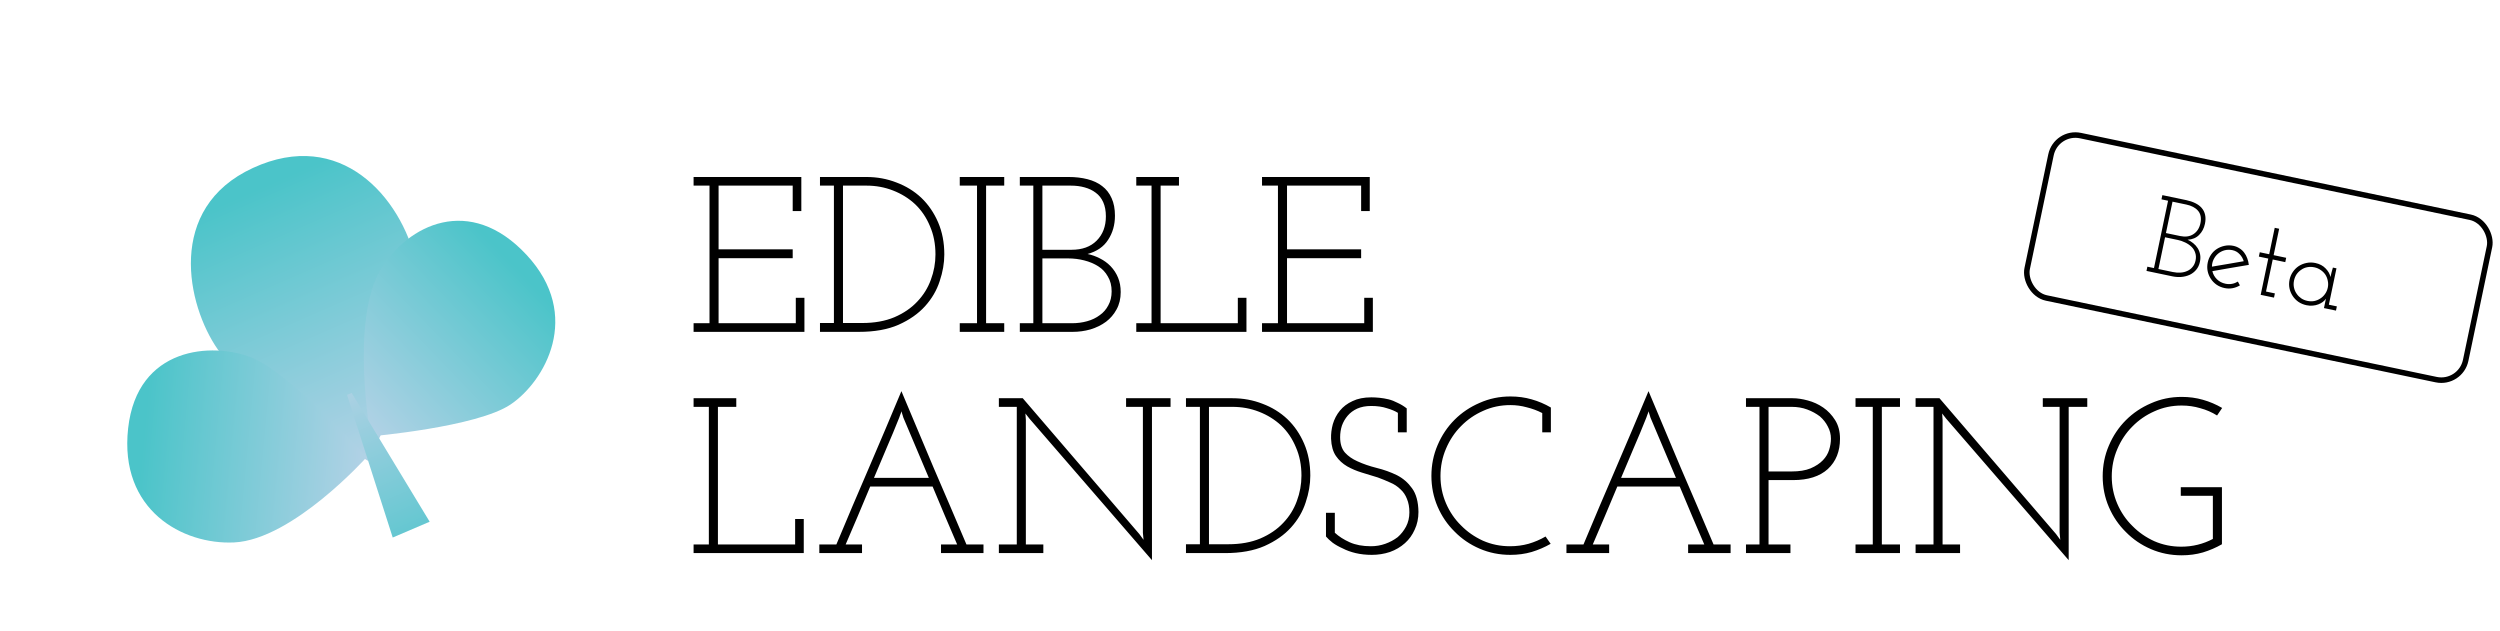 <svg width="452" height="114" viewBox="0 0 452 114" fill="none" xmlns="http://www.w3.org/2000/svg">
<path d="M145.44 60H125.4V58.44H128.28V33.56H125.4V32H144.88V38.16H143.32V33.56H129.92V45.08H143.32V46.68H129.92V58.44H143.88V53.84H145.44V60ZM155.292 60H148.252V58.4H150.772V33.56H148.252V32H156.652C158.572 32 160.385 32.333 162.092 33C163.798 33.64 165.292 34.56 166.572 35.76C167.852 36.987 168.865 38.467 169.612 40.2C170.358 41.933 170.732 43.867 170.732 46C170.732 47.573 170.452 49.187 169.892 50.84C169.358 52.493 168.478 54 167.252 55.36C166.025 56.72 164.425 57.84 162.452 58.72C160.505 59.573 158.118 60 155.292 60ZM152.412 33.56V58.4H155.892C158.105 58.4 160.038 58.053 161.692 57.36C163.372 56.64 164.758 55.693 165.852 54.52C166.945 53.373 167.758 52.067 168.292 50.6C168.852 49.107 169.132 47.573 169.132 46C169.132 44.107 168.798 42.4 168.132 40.88C167.492 39.333 166.598 38.013 165.452 36.92C164.305 35.853 162.972 35.027 161.452 34.44C159.958 33.853 158.358 33.56 156.652 33.56H152.412ZM181.565 60H173.525V58.44H176.645V33.56H173.525V32H181.565V33.56H178.285V58.44H181.565V60ZM193.944 60H184.384V58.44H186.824V33.56H184.384V32H193.224C194.451 32 195.584 32.133 196.624 32.4C197.664 32.667 198.544 33.08 199.264 33.64C200.011 34.2 200.584 34.933 200.984 35.84C201.384 36.72 201.584 37.773 201.584 39C201.584 40.653 201.171 42.107 200.344 43.36C199.544 44.613 198.304 45.467 196.624 45.92C197.398 46.08 198.144 46.347 198.864 46.72C199.611 47.093 200.264 47.573 200.824 48.16C201.384 48.747 201.824 49.427 202.144 50.2C202.464 50.973 202.624 51.84 202.624 52.8C202.624 54 202.371 55.053 201.864 55.96C201.384 56.84 200.758 57.573 199.984 58.16C199.158 58.773 198.211 59.24 197.144 59.56C196.104 59.853 195.038 60 193.944 60ZM188.464 46.72V58.44H193.784C194.771 58.44 195.691 58.32 196.544 58.08C197.424 57.84 198.198 57.467 198.864 56.96C199.504 56.507 200.011 55.92 200.384 55.2C200.784 54.48 200.984 53.64 200.984 52.68C200.984 51.64 200.758 50.747 200.304 50C199.878 49.227 199.304 48.613 198.584 48.16C197.838 47.68 196.984 47.32 196.024 47.08C195.091 46.84 194.118 46.72 193.104 46.72H188.464ZM188.464 33.56V45.16H193.744C195.664 45.16 197.171 44.613 198.264 43.52C199.384 42.4 199.944 40.933 199.944 39.12C199.944 38.133 199.784 37.28 199.464 36.56C199.144 35.84 198.691 35.267 198.104 34.84C197.544 34.413 196.878 34.093 196.104 33.88C195.358 33.667 194.518 33.56 193.584 33.56H188.464ZM225.359 60H205.439V58.44H208.199V33.56H205.439V32H213.159V33.56H209.839V58.44H223.799V53.84H225.359V60ZM248.213 60H228.173V58.44H231.053V33.56H228.173V32H247.653V38.16H246.093V33.56H232.693V45.08H246.093V46.68H232.693V58.44H246.653V53.84H248.213V60ZM145.32 100H125.4V98.44H128.16V73.56H125.4V72H133.12V73.56H129.8V98.44H143.76V93.84H145.32V100ZM155.854 100H148.134V98.44H151.214C153.161 93.773 155.121 89.16 157.094 84.6C159.068 80.013 161.028 75.387 162.974 70.72C164.921 75.387 166.868 80.013 168.814 84.6C170.788 89.16 172.761 93.773 174.734 98.44H177.814V100H170.134V98.44H173.054C172.308 96.68 171.561 94.933 170.814 93.2C170.094 91.467 169.361 89.72 168.614 87.96H157.334C156.534 89.88 155.801 91.627 155.134 93.2C154.468 94.773 153.721 96.52 152.894 98.44H155.854V100ZM162.574 75.52C161.854 77.333 161.094 79.16 160.294 81C159.521 82.813 158.761 84.613 158.014 86.4H167.934L163.334 75.52L162.974 74.36C162.921 74.6 162.854 74.8 162.774 74.96C162.721 75.12 162.654 75.307 162.574 75.52ZM208.275 73.56V101.28L186.115 75.68L185.395 74.76L185.475 75.92V98.44H188.635V100H180.595V98.44H183.835V73.56H180.595V72H184.915L205.995 96.56L206.755 97.6L206.635 96.32V73.56H203.595V72H211.635V73.56H208.275ZM221.463 100H214.423V98.4H216.943V73.56H214.423V72H222.823C224.743 72 226.557 72.333 228.263 73C229.97 73.64 231.463 74.56 232.743 75.76C234.023 76.987 235.037 78.467 235.783 80.2C236.53 81.933 236.903 83.867 236.903 86C236.903 87.573 236.623 89.187 236.063 90.84C235.53 92.493 234.65 94 233.423 95.36C232.197 96.72 230.597 97.84 228.623 98.72C226.677 99.573 224.29 100 221.463 100ZM218.583 73.56V98.4H222.063C224.277 98.4 226.21 98.053 227.863 97.36C229.543 96.64 230.93 95.693 232.023 94.52C233.117 93.373 233.93 92.067 234.463 90.6C235.023 89.107 235.303 87.573 235.303 86C235.303 84.107 234.97 82.4 234.303 80.88C233.663 79.333 232.77 78.013 231.623 76.92C230.477 75.853 229.143 75.027 227.623 74.44C226.13 73.853 224.53 73.56 222.823 73.56H218.583ZM254.017 98.2C253.244 98.893 252.337 99.427 251.297 99.8C250.257 100.147 249.164 100.32 248.017 100.32C246.977 100.32 246.004 100.213 245.097 100C244.217 99.787 243.444 99.507 242.777 99.16C242.057 98.84 241.444 98.493 240.937 98.12C240.43 97.72 240.03 97.347 239.737 97V92.72H241.337V96.32C242.057 96.987 242.95 97.56 244.017 98.04C245.084 98.52 246.364 98.76 247.857 98.76C248.764 98.76 249.63 98.613 250.457 98.32C251.284 98.027 252.03 97.627 252.697 97.12C253.31 96.587 253.817 95.947 254.217 95.2C254.617 94.427 254.817 93.573 254.817 92.64C254.817 91.707 254.67 90.893 254.377 90.2C254.11 89.507 253.724 88.933 253.217 88.48C252.684 87.947 252.057 87.533 251.337 87.24C250.644 86.92 249.897 86.613 249.097 86.32C248.164 86.027 247.204 85.733 246.217 85.44C245.257 85.147 244.377 84.773 243.577 84.32C242.75 83.84 242.07 83.213 241.537 82.44C241.004 81.667 240.71 80.627 240.657 79.32C240.63 78.44 240.737 77.56 240.977 76.68C241.244 75.773 241.67 74.96 242.257 74.24C242.844 73.52 243.604 72.947 244.537 72.52C245.47 72.067 246.604 71.84 247.937 71.84C248.39 71.84 248.884 71.867 249.417 71.92C249.95 71.973 250.497 72.067 251.057 72.2C251.59 72.333 252.137 72.547 252.697 72.84C253.284 73.107 253.83 73.44 254.337 73.84V78.16H252.737V74.64C252.23 74.32 251.564 74.04 250.737 73.8C249.937 73.533 248.99 73.4 247.897 73.4C246.937 73.4 246.097 73.56 245.377 73.88C244.684 74.2 244.11 74.627 243.657 75.16C243.204 75.693 242.857 76.293 242.617 76.96C242.404 77.627 242.297 78.32 242.297 79.04C242.297 80.24 242.59 81.173 243.177 81.84C243.764 82.48 244.51 83 245.417 83.4C246.457 83.88 247.617 84.28 248.897 84.6C250.204 84.92 251.43 85.36 252.577 85.92C253.67 86.48 254.577 87.267 255.297 88.28C256.044 89.293 256.43 90.72 256.457 92.56C256.457 93.733 256.23 94.8 255.777 95.76C255.35 96.72 254.764 97.533 254.017 98.2ZM280.358 98.32C279.292 98.933 278.145 99.427 276.918 99.8C275.718 100.147 274.438 100.32 273.078 100.32C271.105 100.32 269.252 99.947 267.518 99.2C265.785 98.453 264.278 97.427 262.998 96.12C261.692 94.84 260.665 93.333 259.918 91.6C259.172 89.867 258.798 88.013 258.798 86.04C258.798 84.067 259.172 82.213 259.918 80.48C260.665 78.72 261.692 77.187 262.998 75.88C264.278 74.6 265.785 73.587 267.518 72.84C269.252 72.067 271.105 71.68 273.078 71.68C274.438 71.68 275.718 71.853 276.918 72.2C278.145 72.547 279.305 73.04 280.398 73.68V78.16H278.838V74.68C277.958 74.227 277.025 73.88 276.038 73.64C275.078 73.373 274.092 73.24 273.078 73.24C271.318 73.24 269.678 73.587 268.158 74.28C266.638 74.947 265.305 75.867 264.158 77.04C263.012 78.187 262.105 79.547 261.438 81.12C260.772 82.667 260.438 84.32 260.438 86.08C260.438 87.813 260.772 89.453 261.438 91C262.105 92.547 263.012 93.88 264.158 95C265.278 96.147 266.598 97.067 268.118 97.76C269.638 98.427 271.265 98.76 272.998 98.76C274.172 98.76 275.292 98.613 276.358 98.32C277.452 98 278.478 97.56 279.438 97L280.358 98.32ZM290.933 100H283.213V98.44H286.293C288.239 93.773 290.199 89.16 292.173 84.6C294.146 80.013 296.106 75.387 298.053 70.72C299.999 75.387 301.946 80.013 303.893 84.6C305.866 89.16 307.839 93.773 309.813 98.44H312.893V100H305.213V98.44H308.133C307.386 96.68 306.639 94.933 305.893 93.2C305.173 91.467 304.439 89.72 303.693 87.96H292.413C291.613 89.88 290.879 91.627 290.213 93.2C289.546 94.773 288.799 96.52 287.973 98.44H290.933V100ZM297.653 75.52C296.933 77.333 296.173 79.16 295.373 81C294.599 82.813 293.839 84.613 293.093 86.4H303.013L298.413 75.52L298.053 74.36C297.999 74.6 297.933 74.8 297.853 74.96C297.799 75.12 297.733 75.307 297.653 75.52ZM323.713 100H315.673V98.44H318.113V73.56H315.673V72H324.113C324.94 72 325.847 72.133 326.833 72.4C327.847 72.667 328.78 73.093 329.633 73.68C330.487 74.267 331.207 75.027 331.793 75.96C332.38 76.893 332.673 78.013 332.673 79.32C332.673 81.613 331.94 83.44 330.473 84.8C329.007 86.133 326.913 86.8 324.193 86.8H319.753V98.44H323.713V100ZM319.753 73.56V85.24H323.913C325.3 85.24 326.447 85.053 327.353 84.68C328.287 84.28 329.033 83.787 329.593 83.2C330.127 82.64 330.5 82.013 330.713 81.32C330.927 80.627 331.033 79.96 331.033 79.32C331.033 78.547 330.847 77.813 330.473 77.12C330.127 76.427 329.647 75.813 329.033 75.28C328.367 74.773 327.607 74.36 326.753 74.04C325.9 73.72 324.967 73.56 323.953 73.56H319.753ZM343.518 100H335.478V98.44H338.598V73.56H335.478V72H343.518V73.56H340.238V98.44H343.518V100ZM374.018 73.56V101.28L351.858 75.68L351.138 74.76L351.218 75.92V98.44H354.378V100H346.338V98.44H349.578V73.56H346.338V72H350.658L371.738 96.56L372.498 97.6L372.378 96.32V73.56H369.338V72H377.378V73.56H374.018ZM401.726 98.4C400.659 99.013 399.512 99.507 398.286 99.88C397.086 100.227 395.806 100.4 394.446 100.4C392.472 100.4 390.619 100.027 388.886 99.28C387.152 98.533 385.646 97.507 384.366 96.2C383.059 94.92 382.032 93.413 381.286 91.68C380.539 89.947 380.166 88.093 380.166 86.12C380.166 84.147 380.539 82.293 381.286 80.56C382.032 78.8 383.059 77.267 384.366 75.96C385.646 74.68 387.152 73.667 388.886 72.92C390.619 72.147 392.472 71.76 394.446 71.76C395.806 71.76 397.086 71.933 398.286 72.28C399.512 72.627 400.672 73.12 401.766 73.76L400.846 75.12C399.912 74.533 398.899 74.093 397.806 73.8C396.739 73.48 395.619 73.32 394.446 73.32C392.686 73.32 391.046 73.667 389.526 74.36C388.006 75.027 386.672 75.947 385.526 77.12C384.379 78.267 383.472 79.627 382.806 81.2C382.139 82.747 381.806 84.4 381.806 86.16C381.806 87.893 382.139 89.533 382.806 91.08C383.472 92.627 384.379 93.96 385.526 95.08C386.646 96.227 387.966 97.147 389.486 97.84C391.006 98.507 392.632 98.84 394.366 98.84C395.406 98.84 396.406 98.72 397.366 98.48C398.326 98.24 399.232 97.893 400.086 97.44V89.64H394.286V88.08H401.726V98.4Z" fill="black"/>
<g filter="url(#filter0_d_218_122)">
<path d="M39.392 59.2C33.797 51.204 29.932 33.632 45.732 26.365C61.531 19.098 72.482 31.529 75.249 43.488C78.407 57.137 66.585 79.341 66.585 79.341C66.585 79.341 44.987 67.196 39.392 59.2Z" fill="url(#paint0_linear_218_122)"/>
</g>
<path d="M92.308 73.132C98.413 69.03 105.448 57.076 95.187 46.064C84.926 35.053 73.729 40.644 68.837 48.733C63.254 57.965 67.012 78.897 67.012 78.897C67.012 78.897 86.202 77.235 92.308 73.132Z" fill="url(#paint1_linear_218_122)"/>
<g filter="url(#filter1_d_218_122)">
<path d="M45.484 60.646C38.414 57.824 24.808 58.635 23.166 73.442C21.524 88.249 33.032 94.511 42.324 94.073C52.928 93.573 66.294 78.652 66.294 78.652C66.294 78.652 52.554 63.469 45.484 60.646Z" fill="url(#paint2_linear_218_122)"/>
</g>
<path d="M62.742 71.395L63.577 71.038L77.684 94.327L71.003 97.184L62.742 71.395Z" fill="url(#paint3_linear_218_122)"/>
<path d="M392.763 49.961L388.084 48.981L388.244 48.218L389.438 48.468L391.988 36.292L390.794 36.042L390.954 35.279L395.28 36.185C395.881 36.31 396.422 36.492 396.903 36.729C397.385 36.966 397.773 37.258 398.068 37.606C398.376 37.957 398.582 38.375 398.684 38.859C398.79 39.331 398.78 39.867 398.654 40.467C398.485 41.276 398.133 41.945 397.6 42.474C397.08 43.005 396.386 43.296 395.517 43.345C395.88 43.503 396.218 43.71 396.532 43.966C396.859 44.226 397.129 44.528 397.343 44.872C397.557 45.217 397.703 45.594 397.78 46.006C397.857 46.417 397.847 46.858 397.749 47.327C397.625 47.915 397.394 48.404 397.053 48.796C396.728 49.177 396.346 49.472 395.907 49.68C395.44 49.895 394.929 50.026 394.374 50.074C393.835 50.111 393.298 50.073 392.763 49.961ZM391.442 42.9L390.241 48.636L392.844 49.181C393.327 49.282 393.79 49.318 394.232 49.288C394.687 49.261 395.104 49.157 395.482 48.978C395.842 48.822 396.15 48.586 396.406 48.272C396.676 47.961 396.86 47.57 396.958 47.1C397.065 46.592 397.045 46.131 396.9 45.719C396.771 45.297 396.553 44.938 396.247 44.642C395.931 44.331 395.55 44.067 395.105 43.852C394.673 43.638 394.209 43.48 393.713 43.376L391.442 42.9ZM392.791 36.46L391.602 42.137L394.186 42.678C395.126 42.875 395.919 42.762 396.566 42.339C397.229 41.906 397.653 41.245 397.839 40.358C397.94 39.875 397.95 39.441 397.867 39.056C397.784 38.671 397.621 38.344 397.377 38.075C397.147 37.809 396.854 37.584 396.497 37.4C396.154 37.219 395.753 37.081 395.297 36.985L392.791 36.46ZM403.631 45.229C403.135 45.125 402.656 45.133 402.195 45.255C401.747 45.379 401.349 45.589 401.001 45.883C400.669 46.168 400.406 46.515 400.211 46.923C400.019 47.319 399.922 47.749 399.921 48.211C400.882 48.045 401.835 47.884 402.781 47.727C403.742 47.561 404.703 47.395 405.664 47.228C405.522 46.735 405.271 46.308 404.911 45.946C404.567 45.575 404.14 45.335 403.631 45.229ZM404.974 51.599C404.569 51.841 404.132 52.009 403.663 52.101C403.194 52.194 402.705 52.187 402.196 52.08C401.661 51.968 401.179 51.765 400.75 51.471C400.334 51.179 399.987 50.821 399.709 50.394C399.43 49.968 399.241 49.506 399.141 49.008C399.041 48.511 399.047 47.994 399.159 47.459C399.268 46.937 399.47 46.462 399.764 46.033C400.058 45.604 400.417 45.257 400.84 44.992C401.264 44.726 401.724 44.543 402.222 44.443C402.736 44.333 403.26 44.334 403.795 44.446C404.2 44.53 404.57 44.683 404.905 44.903C405.243 45.11 405.528 45.374 405.761 45.695C405.985 45.987 406.167 46.325 406.304 46.708C406.445 47.078 406.539 47.473 406.588 47.891C405.485 48.083 404.384 48.268 403.284 48.446C402.197 48.627 401.101 48.82 399.996 49.024C400.124 49.582 400.397 50.068 400.814 50.483C401.231 50.897 401.747 51.169 402.36 51.297C402.765 51.382 403.158 51.389 403.54 51.319C403.923 51.25 404.278 51.113 404.607 50.91L404.974 51.599ZM411.139 53.81L408.732 53.306L410.105 46.748L408.402 46.392L408.566 45.608L410.269 45.965L411.27 41.189L412.072 41.357L411.072 46.133L413.342 46.609L413.178 47.392L410.908 46.916L409.694 52.711L411.299 53.047L411.139 53.81ZM422.345 56.157L420.172 55.702L420.34 54.9C420.373 54.743 420.403 54.599 420.431 54.469C420.461 54.325 420.494 54.169 420.529 53.999C420.389 54.215 420.197 54.413 419.955 54.594C419.728 54.765 419.467 54.907 419.17 55.022C418.858 55.148 418.515 55.226 418.141 55.256C417.779 55.29 417.403 55.265 417.012 55.183C416.464 55.068 415.975 54.864 415.546 54.57C415.131 54.278 414.783 53.92 414.505 53.493C414.226 53.067 414.037 52.605 413.937 52.108C413.837 51.61 413.843 51.093 413.955 50.558C414.061 50.049 414.262 49.581 414.556 49.152C414.85 48.723 415.21 48.369 415.636 48.091C416.06 47.825 416.52 47.642 417.018 47.542C417.532 47.432 418.063 47.434 418.611 47.549C419.381 47.71 420 48.038 420.469 48.531C420.94 49.011 421.234 49.529 421.349 50.084C421.407 49.81 421.472 49.531 421.545 49.246C421.621 48.949 421.702 48.66 421.788 48.378L422.434 48.513L421.057 55.09L422.505 55.394L422.345 56.157ZM418.447 48.332C418.003 48.239 417.576 48.231 417.164 48.309C416.753 48.386 416.387 48.541 416.066 48.773C415.734 48.99 415.452 49.264 415.219 49.597C414.999 49.932 414.845 50.309 414.757 50.727C414.665 51.17 414.663 51.599 414.754 52.013C414.844 52.427 415.011 52.802 415.253 53.139C415.473 53.458 415.744 53.726 416.066 53.943C416.388 54.16 416.758 54.313 417.176 54.4C417.593 54.488 418 54.498 418.395 54.431C418.793 54.351 419.158 54.203 419.49 53.986C419.834 53.772 420.123 53.499 420.356 53.166C420.605 52.823 420.775 52.436 420.865 52.006C420.955 51.575 420.954 51.159 420.861 50.758C420.783 50.347 420.636 49.976 420.42 49.644C420.19 49.31 419.907 49.033 419.572 48.813C419.239 48.58 418.864 48.419 418.447 48.332Z" fill="black"/>
<rect x="371.742" y="23.592" width="81" height="30" rx="4.5" transform="rotate(11.83 371.742 23.592)" stroke="black"/>
<defs>
<filter id="filter0_d_218_122" x="30.512" y="24.206" width="49.273" height="63.135" filterUnits="userSpaceOnUse" color-interpolation-filters="sRGB">
<feFlood flood-opacity="0" result="BackgroundImageFix"/>
<feColorMatrix in="SourceAlpha" type="matrix" values="0 0 0 0 0 0 0 0 0 0 0 0 0 0 0 0 0 0 127 0" result="hardAlpha"/>
<feOffset dy="4"/>
<feGaussianBlur stdDeviation="2"/>
<feComposite in2="hardAlpha" operator="out"/>
<feColorMatrix type="matrix" values="0 0 0 0 0 0 0 0 0 0 0 0 0 0 0 0 0 0 0.25 0"/>
<feBlend mode="normal" in2="BackgroundImageFix" result="effect1_dropShadow_218_122"/>
<feBlend mode="normal" in="SourceGraphic" in2="effect1_dropShadow_218_122" result="shape"/>
</filter>
<filter id="filter1_d_218_122" x="19.008" y="59.357" width="51.285" height="42.736" filterUnits="userSpaceOnUse" color-interpolation-filters="sRGB">
<feFlood flood-opacity="0" result="BackgroundImageFix"/>
<feColorMatrix in="SourceAlpha" type="matrix" values="0 0 0 0 0 0 0 0 0 0 0 0 0 0 0 0 0 0 127 0" result="hardAlpha"/>
<feOffset dy="4"/>
<feGaussianBlur stdDeviation="2"/>
<feComposite in2="hardAlpha" operator="out"/>
<feColorMatrix type="matrix" values="0 0 0 0 0 0 0 0 0 0 0 0 0 0 0 0 0 0 0.25 0"/>
<feBlend mode="normal" in2="BackgroundImageFix" result="effect1_dropShadow_218_122"/>
<feBlend mode="normal" in="SourceGraphic" in2="effect1_dropShadow_218_122" result="shape"/>
</filter>
<linearGradient id="paint0_linear_218_122" x1="47.812" y1="29.645" x2="69.168" y2="78.465" gradientUnits="userSpaceOnUse">
<stop stop-color="#4BC4C9"/>
<stop offset="1" stop-color="#B3D2E6"/>
</linearGradient>
<linearGradient id="paint1_linear_218_122" x1="92.846" y1="47.822" x2="63.788" y2="75.803" gradientUnits="userSpaceOnUse">
<stop stop-color="#4BC4C9"/>
<stop offset="1" stop-color="#B3D2E6"/>
</linearGradient>
<linearGradient id="paint2_linear_218_122" x1="26.017" y1="74.421" x2="66.512" y2="78.227" gradientUnits="userSpaceOnUse">
<stop stop-color="#4BC4C9"/>
<stop offset="1" stop-color="#B3D2E6"/>
</linearGradient>
<linearGradient id="paint3_linear_218_122" x1="63.744" y1="70.966" x2="74.343" y2="95.756" gradientUnits="userSpaceOnUse">
<stop stop-color="#ABD1E3"/>
<stop offset="1" stop-color="#65C7D1"/>
</linearGradient>
</defs>
</svg>
